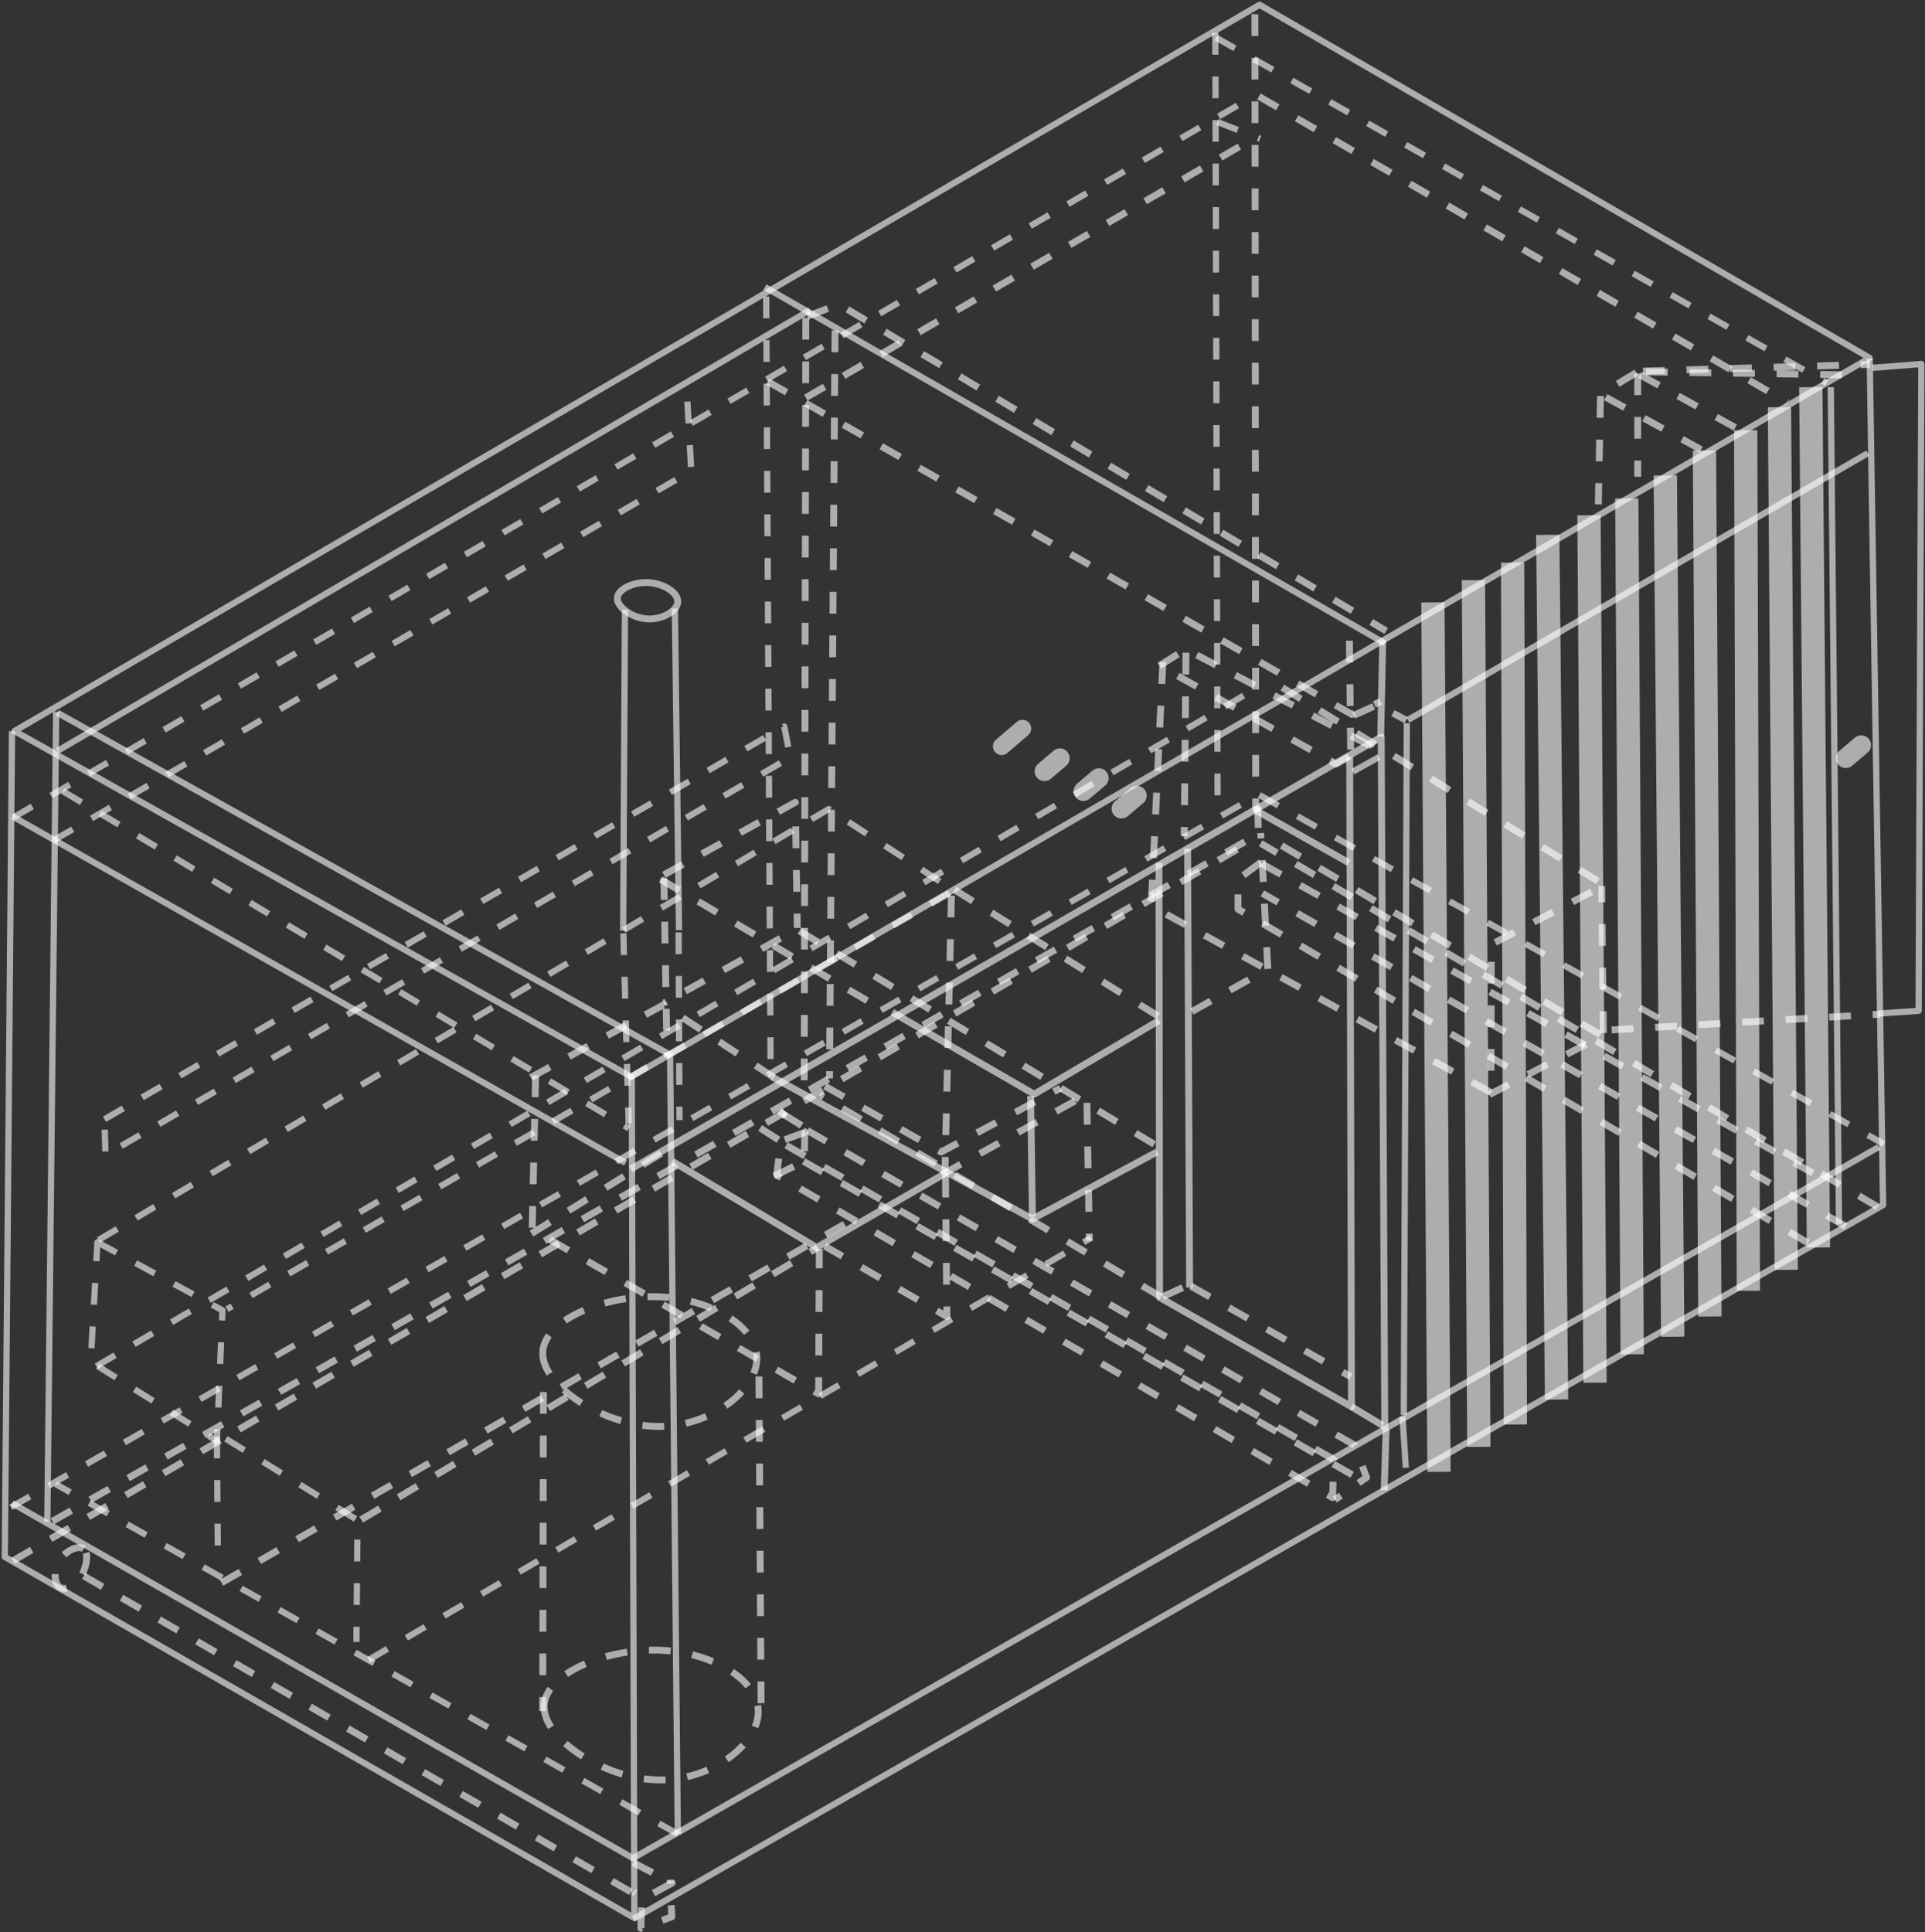 <?xml version="1.0" encoding="UTF-8"?> <svg xmlns="http://www.w3.org/2000/svg" width="805" height="808" viewBox="0 0 805 808" fill="none"><rect x="0" y="0" width="805" height="808" fill="#333333" stroke="none"/><path d="M6.07 305.709L526.709 2L781.877 149.675L264.007 450.277L6.07 305.709Z" stroke="white" stroke-opacity="0.6" stroke-width="2.608" stroke-miterlimit="10" stroke-linejoin="round"></path><path d="M24.154 313.948L338.679 129.718" stroke="white" stroke-opacity="0.6" stroke-width="2.608" stroke-miterlimit="10" stroke-linejoin="round"></path><path d="M319.881 120.039L579.09 269.007" stroke="white" stroke-opacity="0.6" stroke-width="2.608" stroke-miterlimit="10" stroke-linejoin="round"></path><path d="M5.022 305.749L2 651.052L265.268 802.033L264.187 449.411" stroke="white" stroke-opacity="0.6" stroke-width="2.608" stroke-miterlimit="10" stroke-linejoin="round"></path><path d="M5.217 341.384L261.614 486.299" stroke="white" stroke-opacity="0.6" stroke-width="2.608" stroke-miterlimit="10" stroke-linejoin="round"></path><path d="M23.485 297.629L19.793 636.267" stroke="white" stroke-opacity="0.6" stroke-width="2.608" stroke-miterlimit="10" stroke-linejoin="round"></path><path d="M24.01 298.056L280.216 441.065L283.443 766.958" stroke="white" stroke-opacity="0.6" stroke-width="2.608" stroke-miterlimit="10" stroke-linejoin="round"></path><path d="M5.051 628.588L264.693 777.036L785.689 479.62" stroke="white" stroke-opacity="0.6" stroke-width="2.608" stroke-miterlimit="10" stroke-linejoin="round"></path><path d="M264.865 802.407L787.477 503.911L781.878 149.955" stroke="white" stroke-opacity="0.6" stroke-width="2.608" stroke-miterlimit="10" stroke-linejoin="round"></path><path d="M782.957 153.821L803.474 152.221L802.328 422.681L785.69 423.827" stroke="white" stroke-opacity="0.6" stroke-width="2.608" stroke-miterlimit="10" stroke-linejoin="round"></path><path d="M5.604 341.824L524.536 40.022" stroke="white" stroke-opacity="0.6" stroke-width="2.608" stroke-miterlimit="10" stroke-linejoin="round" stroke-dasharray="9.11 9.11"></path><path d="M508.23 13.745L509.19 338.171" stroke="white" stroke-opacity="0.6" stroke-width="2.608" stroke-miterlimit="10" stroke-linejoin="round" stroke-dasharray="9.11 9.11"></path><path d="M508.498 15.718L763.946 160.14" stroke="white" stroke-opacity="0.6" stroke-width="2.608" stroke-miterlimit="10" stroke-linejoin="round" stroke-dasharray="9.11 9.11"></path><path d="M509.139 51.02L526.95 58.02" stroke="white" stroke-opacity="0.6" stroke-width="2.608" stroke-miterlimit="10" stroke-linejoin="round" stroke-dasharray="9.11 9.11"></path><path d="M22.523 351.356L289.07 196.922L287.11 161.647" stroke="white" stroke-opacity="0.6" stroke-width="2.608" stroke-miterlimit="10" stroke-linejoin="round" stroke-dasharray="9.11 9.11"></path><path d="M43.688 468.022L327.967 303.802L330.468 316.721L44.103 483.033L43.688 468.022Z" stroke="white" stroke-opacity="0.6" stroke-width="2.608" stroke-miterlimit="10" stroke-linejoin="round" stroke-dasharray="9.11 9.11"></path><path d="M283.443 766.958L23.264 620.589" stroke="white" stroke-opacity="0.6" stroke-width="2.608" stroke-miterlimit="10" stroke-linejoin="round" stroke-dasharray="9.11 9.11"></path><path d="M4.547 630.295L526.308 332.252L787.756 478.38" stroke="white" stroke-opacity="0.6" stroke-width="2.608" stroke-miterlimit="10" stroke-linejoin="round" stroke-dasharray="9.11 9.11"></path><path d="M320.406 124.011L322.274 450.371" stroke="white" stroke-opacity="0.6" stroke-width="2.608" stroke-miterlimit="10" stroke-linejoin="round" stroke-dasharray="9.11 9.11"></path><path d="M40.74 519.468L93.031 547.945L90.696 602.578L37.938 569.422L40.74 519.468Z" stroke="white" stroke-opacity="0.6" stroke-width="2.608" stroke-miterlimit="10" stroke-linejoin="round" stroke-dasharray="9.11 9.11"></path><path d="M41.207 518.535L346.552 338.318L398.845 372.394L94.899 547.478" stroke="white" stroke-opacity="0.6" stroke-width="2.608" stroke-miterlimit="10" stroke-linejoin="round" stroke-dasharray="9.11 9.11"></path><path d="M40.273 571.289L526.777 286.951" stroke="white" stroke-opacity="0.6" stroke-width="2.608" stroke-miterlimit="10" stroke-linejoin="round" stroke-dasharray="9.11 9.11"></path><path d="M26.266 330.839L262.979 471.848" stroke="white" stroke-opacity="0.6" stroke-width="2.608" stroke-miterlimit="10" stroke-linejoin="round" stroke-dasharray="9.11 9.11"></path><path d="M94.432 601.645L149.525 635.721L149.057 686.608" stroke="white" stroke-opacity="0.6" stroke-width="2.608" stroke-miterlimit="10" stroke-linejoin="round" stroke-dasharray="9.11 9.11"></path><path d="M90.697 600.712L91.164 654.865" stroke="white" stroke-opacity="0.6" stroke-width="2.608" stroke-miterlimit="10" stroke-linejoin="round" stroke-dasharray="9.11 9.11"></path><path d="M154.193 694.087L456.264 517.602" stroke="white" stroke-opacity="0.6" stroke-width="2.608" stroke-miterlimit="10" stroke-linejoin="round" stroke-dasharray="9.11 9.11"></path><path d="M260.686 390.271L262.885 469.848" stroke="white" stroke-opacity="0.6" stroke-width="2.608" stroke-miterlimit="10" stroke-linejoin="round" stroke-dasharray="9.11 9.11"></path><path d="M283.787 389.898L284.154 468.382" stroke="white" stroke-opacity="0.6" stroke-width="2.608" stroke-miterlimit="10" stroke-linejoin="round" stroke-dasharray="9.11 9.11"></path><path d="M261.345 255.035L260.6 389.205" stroke="white" stroke-opacity="0.6" stroke-width="2.608" stroke-miterlimit="10" stroke-linejoin="round"></path><path d="M282.215 254.528L283.955 388.952" stroke="white" stroke-opacity="0.6" stroke-width="2.608" stroke-miterlimit="10" stroke-linejoin="round"></path><path d="M258.175 250.089C258.345 246.303 265.001 243.237 271.316 243.636C277.631 244.036 283.608 247.876 283.437 251.676C283.268 255.475 276.953 259.208 270.636 258.808C264.321 258.421 258.006 253.889 258.175 250.089Z" stroke="white" stroke-opacity="0.6" stroke-width="2.877" stroke-miterlimit="10" stroke-linejoin="round"></path><path d="M281.168 485.633L341.546 521.668L396.206 490.112" stroke="white" stroke-opacity="0.6" stroke-width="2.877" stroke-miterlimit="10" stroke-linejoin="round"></path><path d="M373.102 423.267L432.481 457.556L484.661 426.747" stroke="white" stroke-opacity="0.6" stroke-width="2.877" stroke-miterlimit="10" stroke-linejoin="round"></path><path d="M322.91 450.357L431.734 509.737L483.914 481.66" stroke="white" stroke-opacity="0.6" stroke-width="2.877" stroke-miterlimit="10" stroke-linejoin="round"></path><path d="M430.988 458.303L431.735 508.75" stroke="white" stroke-opacity="0.6" stroke-width="2.877" stroke-miterlimit="10" stroke-linejoin="round"></path><path d="M484.66 360.809L484.913 542.532L565.17 588.26L564.423 316.681" stroke="white" stroke-opacity="0.6" stroke-width="2.877" stroke-miterlimit="10" stroke-linejoin="round"></path><path d="M263.775 488.872L577.596 308.228L579.089 597.699" stroke="white" stroke-opacity="0.6" stroke-width="2.877" stroke-miterlimit="10" stroke-linejoin="round"></path><path d="M565.172 588.26L578.237 596.086" stroke="white" stroke-opacity="0.6" stroke-width="2.877" stroke-miterlimit="10" stroke-linejoin="round"></path><path d="M579.663 597.525L578.836 623.176" stroke="white" stroke-opacity="0.6" stroke-width="2.877" stroke-miterlimit="10" stroke-linejoin="round"></path><path d="M496.633 354.835L497.473 538.413" stroke="white" stroke-opacity="0.6" stroke-width="2.877" stroke-miterlimit="10" stroke-linejoin="round"></path><path d="M524.775 338.625L564.104 360.809" stroke="white" stroke-opacity="0.6" stroke-width="2.877" stroke-miterlimit="10" stroke-linejoin="round"></path><path d="M578.236 267.967L577.383 308.002" stroke="white" stroke-opacity="0.6" stroke-width="2.877" stroke-miterlimit="10" stroke-linejoin="round"></path><path d="M321.039 159.54L565.398 298.79L577.316 293.377" stroke="white" stroke-opacity="0.6" stroke-width="2.877" stroke-miterlimit="10" stroke-linejoin="round" stroke-dasharray="9.11 9.11"></path><path d="M564.318 267.9L564.865 318.027" stroke="white" stroke-opacity="0.6" stroke-width="2.877" stroke-miterlimit="10" stroke-linejoin="round" stroke-dasharray="9.11 9.11"></path><path d="M223.996 449.691L222.539 514.11L342.332 582.887L342.624 522.268" stroke="white" stroke-opacity="0.6" stroke-width="2.877" stroke-miterlimit="10" stroke-linejoin="round" stroke-dasharray="9.11 9.11"></path><path d="M395.378 491.659L395.965 550.545L344.955 521.108" stroke="white" stroke-opacity="0.6" stroke-width="2.877" stroke-miterlimit="10" stroke-linejoin="round" stroke-dasharray="9.11 9.11"></path><path d="M222.248 515.856L278.792 480.887" stroke="white" stroke-opacity="0.6" stroke-width="2.877" stroke-miterlimit="10" stroke-linejoin="round" stroke-dasharray="9.11 9.11"></path><path d="M221.957 450.571L277.335 420.254L325.428 451.731" stroke="white" stroke-opacity="0.6" stroke-width="2.877" stroke-miterlimit="10" stroke-linejoin="round" stroke-dasharray="9.11 9.11"></path><path d="M393.807 491.232L454.479 457.65L455.559 518.855" stroke="white" stroke-opacity="0.6" stroke-width="2.877" stroke-miterlimit="10" stroke-linejoin="round" stroke-dasharray="9.11 9.11"></path><path d="M482.648 478.5L333.14 388.592L277.617 419.468" stroke="white" stroke-opacity="0.6" stroke-width="2.877" stroke-miterlimit="10" stroke-linejoin="round" stroke-dasharray="9.11 9.11"></path><path d="M277.617 367.194L278.972 442.212" stroke="white" stroke-opacity="0.6" stroke-width="2.877" stroke-miterlimit="10" stroke-linejoin="round" stroke-dasharray="9.11 9.11"></path><path d="M277.617 365.834L332.598 335.505L333.41 388.045" stroke="white" stroke-opacity="0.6" stroke-width="2.877" stroke-miterlimit="10" stroke-linejoin="round" stroke-dasharray="9.11 9.11"></path><path d="M276.264 367.728L369.435 422.441" stroke="white" stroke-opacity="0.6" stroke-width="2.877" stroke-miterlimit="10" stroke-linejoin="round" stroke-dasharray="9.11 9.11"></path><path d="M484.274 424.88L390.832 366.914" stroke="white" stroke-opacity="0.6" stroke-width="2.877" stroke-miterlimit="10" stroke-linejoin="round" stroke-dasharray="9.11 9.11"></path><path d="M397.872 374.5L395.166 489.606" stroke="white" stroke-opacity="0.6" stroke-width="2.877" stroke-miterlimit="10" stroke-linejoin="round" stroke-dasharray="9.11 9.11"></path><path d="M21.908 636.147L526.242 348.743L525.882 335.025" stroke="white" stroke-opacity="0.6" stroke-width="2.877" stroke-miterlimit="10" stroke-linejoin="round" stroke-dasharray="9.11 9.11"></path><path d="M5.391 652.665L524.083 351.263" stroke="white" stroke-opacity="0.6" stroke-width="2.877" stroke-miterlimit="10" stroke-linejoin="round" stroke-dasharray="9.11 9.11"></path><path d="M336.973 166.299L525.442 57.18" stroke="white" stroke-opacity="0.6" stroke-width="2.877" stroke-miterlimit="10" stroke-linejoin="round" stroke-dasharray="9.11 9.11"></path><path d="M524.789 5.933L525.109 339.225" stroke="white" stroke-opacity="0.6" stroke-width="2.877" stroke-miterlimit="10" stroke-linejoin="round" stroke-dasharray="9.11 9.11"></path><path d="M336.974 132.904L336.312 455.29" stroke="white" stroke-opacity="0.6" stroke-width="2.877" stroke-miterlimit="10" stroke-linejoin="round" stroke-dasharray="9.11 9.11"></path><path d="M349.207 138.196L346.893 450.997" stroke="white" stroke-opacity="0.6" stroke-width="2.877" stroke-miterlimit="10" stroke-linejoin="round" stroke-dasharray="9.11 9.11"></path><path d="M337.635 132.237L350.861 127.278L579.676 263.847" stroke="white" stroke-opacity="0.6" stroke-width="2.877" stroke-miterlimit="10" stroke-linejoin="round" stroke-dasharray="9.11 9.11"></path><path d="M526.443 40.329L747.442 168.259" stroke="white" stroke-opacity="0.6" stroke-width="2.877" stroke-miterlimit="10" stroke-linejoin="round" stroke-dasharray="9.11 9.11"></path><path d="M687.062 155.194L781.997 152.381" stroke="white" stroke-opacity="0.6" stroke-width="2.877" stroke-miterlimit="10" stroke-linejoin="round" stroke-dasharray="9.11 9.11"></path><path d="M684.875 156.128V199.389" stroke="white" stroke-opacity="0.6" stroke-width="2.877" stroke-miterlimit="10" stroke-linejoin="round" stroke-dasharray="9.11 9.11"></path><path d="M684.249 155.808L669.318 164.833L668.385 210.907" stroke="white" stroke-opacity="0.6" stroke-width="2.877" stroke-miterlimit="10" stroke-linejoin="round" stroke-dasharray="9.11 9.11"></path><path d="M671.49 166.086L711.645 188.19" stroke="white" stroke-opacity="0.6" stroke-width="2.877" stroke-miterlimit="10" stroke-linejoin="round" stroke-dasharray="9.11 9.11"></path><path d="M685.809 156.741L726.897 179.471" stroke="white" stroke-opacity="0.6" stroke-width="2.877" stroke-miterlimit="10" stroke-linejoin="round" stroke-dasharray="9.11 9.11"></path><path d="M688.303 155.501L771.106 156.741" stroke="white" stroke-opacity="0.6" stroke-width="2.877" stroke-miterlimit="10" stroke-linejoin="round" stroke-dasharray="9.11 9.11"></path><path d="M344.998 454.197L393.527 481.754L443.48 455.01" stroke="white" stroke-opacity="0.6" stroke-width="2.877" stroke-miterlimit="10" stroke-linejoin="round" stroke-dasharray="9.11 9.11"></path><path d="M336.743 473.435L326.496 477.207L324.809 491.366L557.28 626.269L557.719 610.284L326.77 477.767" stroke="white" stroke-opacity="0.6" stroke-width="2.877" stroke-miterlimit="10" stroke-linejoin="round" stroke-dasharray="9.11 9.11"></path><path d="M337.641 472.728L566.477 604.338L571.463 617.803L558.185 627.149" stroke="white" stroke-opacity="0.6" stroke-width="2.877" stroke-miterlimit="10" stroke-linejoin="round" stroke-dasharray="9.11 9.11"></path><path d="M498.059 537.839L564.837 575.688" stroke="white" stroke-opacity="0.6" stroke-width="2.877" stroke-miterlimit="10" stroke-linejoin="round" stroke-dasharray="9.11 9.11"></path><path d="M486.301 542.212L496.806 537.413" stroke="white" stroke-opacity="0.6" stroke-width="2.877" stroke-miterlimit="10" stroke-linejoin="round" stroke-dasharray="9.11 9.11"></path><path d="M486.301 276.885L481.408 378.846L623.51 456.863L623.631 394.951L670.918 370.127L531.175 284.391" stroke="white" stroke-opacity="0.6" stroke-width="2.877" stroke-miterlimit="10" stroke-linejoin="round" stroke-dasharray="9.11 9.11"></path><path d="M622.844 457.729L670.518 432.866L669.798 370.46" stroke="white" stroke-opacity="0.6" stroke-width="2.877" stroke-miterlimit="10" stroke-linejoin="round" stroke-dasharray="9.11 9.11"></path><path d="M498.42 423.014L530.189 405.203L527.216 348.356" stroke="white" stroke-opacity="0.6" stroke-width="2.877" stroke-miterlimit="10" stroke-linejoin="round" stroke-dasharray="9.11 9.11"></path><path d="M669.132 432.64L529.336 349.65" stroke="white" stroke-opacity="0.6" stroke-width="2.877" stroke-miterlimit="10" stroke-linejoin="round" stroke-dasharray="9.11 9.11"></path><path d="M151.043 635.467L341.996 521.615" stroke="white" stroke-opacity="0.6" stroke-width="2.877" stroke-miterlimit="10" stroke-linejoin="round" stroke-dasharray="9.11 9.11"></path><path d="M92.631 661.864L356.823 509.75" stroke="white" stroke-opacity="0.6" stroke-width="2.877" stroke-miterlimit="10" stroke-linejoin="round" stroke-dasharray="9.11 9.11"></path><path d="M227.247 582.101L226.951 715.524" stroke="white" stroke-opacity="0.6" stroke-width="2.877" stroke-miterlimit="10" stroke-linejoin="round" stroke-dasharray="9.11 9.11"></path><path d="M227.543 713.751C227.543 727.323 252.597 743.774 274.984 744.294C297.37 744.814 317.089 729.389 317.089 715.83C317.089 702.259 297.37 690.554 274.984 690.034C252.597 689.514 227.543 700.179 227.543 713.751Z" stroke="white" stroke-opacity="0.6" stroke-width="2.877" stroke-miterlimit="10" stroke-linejoin="round" stroke-dasharray="9.11 9.11"></path><path d="M226.951 565.943C226.951 579.514 252.007 595.966 274.393 596.486C296.78 597.005 316.497 581.581 316.497 568.023C316.497 554.451 296.78 542.746 274.393 542.226C252.007 541.706 226.951 552.385 226.951 565.943Z" stroke="white" stroke-opacity="0.6" stroke-width="2.877" stroke-miterlimit="10" stroke-linejoin="round" stroke-dasharray="9.11 9.11"></path><path d="M317.387 575.582L318.276 712.564" stroke="white" stroke-opacity="0.6" stroke-width="2.877" stroke-miterlimit="10" stroke-linejoin="round" stroke-dasharray="9.11 9.11"></path><path d="M323.75 491.779L336.318 485.633L336.584 473.328L325.89 464.515" stroke="white" stroke-opacity="0.6" stroke-width="2.877" stroke-miterlimit="10" stroke-linejoin="round" stroke-dasharray="9.11 9.11"></path><path d="M317.867 471.728L326.69 477.341" stroke="white" stroke-opacity="0.6" stroke-width="2.877" stroke-miterlimit="10" stroke-linejoin="round" stroke-dasharray="9.11 9.11"></path><path d="M327.492 465.849L338.188 472.528" stroke="white" stroke-opacity="0.6" stroke-width="2.877" stroke-miterlimit="10" stroke-linejoin="round" stroke-dasharray="9.11 9.11"></path><path d="M336.049 485.633L570.01 619.323" stroke="white" stroke-opacity="0.6" stroke-width="2.877" stroke-miterlimit="10" stroke-linejoin="round" stroke-dasharray="9.11 9.11"></path><path d="M485.515 542.319L342.734 457.823" stroke="white" stroke-opacity="0.6" stroke-width="2.877" stroke-miterlimit="10" stroke-linejoin="round" stroke-dasharray="9.11 9.11"></path><path d="M264.766 778.876L281.109 787.382L268.796 794.101L264.99 791.181" stroke="white" stroke-opacity="0.6" stroke-width="2.877" stroke-miterlimit="10" stroke-linejoin="round" stroke-dasharray="9.11 9.11"></path><path d="M35.033 659.024L268.381 793.794L268.012 806.339L280.935 801.54L280.197 786.035" stroke="white" stroke-opacity="0.6" stroke-width="2.877" stroke-miterlimit="10" stroke-linejoin="round" stroke-dasharray="9.11 9.11"></path><path d="M34.95 647.666C32.699 645.973 27.294 648.546 24.777 652.545C22.26 656.545 22.631 661.971 24.883 663.664C27.134 665.37 31.268 663.331 33.785 659.318C36.302 655.318 37.204 649.359 34.95 647.666Z" stroke="white" stroke-opacity="0.6" stroke-width="2.877" stroke-miterlimit="10" stroke-linejoin="round" stroke-dasharray="9.11 9.11"></path><path d="M527.283 360.568L517.711 367.701L517.724 380.179L757.241 520.429" stroke="white" stroke-opacity="0.6" stroke-width="2.877" stroke-miterlimit="10" stroke-linejoin="round" stroke-dasharray="9.11 9.11"></path><path d="M771.878 512.843L527.908 373.58" stroke="white" stroke-opacity="0.6" stroke-width="2.877" stroke-miterlimit="10" stroke-linejoin="round" stroke-dasharray="9.11 9.11"></path><path d="M527.762 361.235L760.439 491.885" stroke="white" stroke-opacity="0.6" stroke-width="2.877" stroke-miterlimit="10" stroke-linejoin="round" stroke-dasharray="9.11 9.11"></path><path d="M785.171 504.657L527.189 352.623" stroke="white" stroke-opacity="0.6" stroke-width="2.877" stroke-miterlimit="10" stroke-linejoin="round" stroke-dasharray="9.11 9.11"></path><path d="M673.971 430.68L786.183 424.081" stroke="white" stroke-opacity="0.6" stroke-width="2.877" stroke-miterlimit="10" stroke-linejoin="round" stroke-dasharray="9.11 9.11"></path><path d="M484.861 278.392L495.793 271.459L572.61 311.654L558.759 319.467L484.861 278.392Z" stroke="white" stroke-opacity="0.6" stroke-width="2.877" stroke-miterlimit="10" stroke-linejoin="round" stroke-dasharray="9.11 9.11"></path><path d="M566.131 299.15L575.956 294.684L588.008 301.163" stroke="white" stroke-opacity="0.6" stroke-width="2.877" stroke-miterlimit="10" stroke-linejoin="round" stroke-dasharray="9.11 9.11"></path><path d="M495.952 272.939L495.232 349.637" stroke="white" stroke-opacity="0.6" stroke-width="2.877" stroke-miterlimit="10" stroke-linejoin="round" stroke-dasharray="9.11 9.11"></path><path d="M588.302 302.402L587.049 591.673" stroke="white" stroke-opacity="0.6" stroke-width="2.608" stroke-miterlimit="10" stroke-linejoin="round"></path><path d="M588.768 301.069L781.104 189.497" stroke="white" stroke-opacity="0.6" stroke-width="2.608" stroke-miterlimit="10" stroke-linejoin="round"></path><path d="M765.6 161.887L769.039 511.883" stroke="white" stroke-opacity="0.6" stroke-width="2.608" stroke-miterlimit="10" stroke-linejoin="round"></path><path d="M586.502 592.379L587.888 613.803" stroke="white" stroke-opacity="0.6" stroke-width="2.608" stroke-miterlimit="10" stroke-linejoin="round"></path><path d="M565.717 322.68L576.715 316.547" stroke="white" stroke-opacity="0.6" stroke-width="2.608" stroke-miterlimit="10" stroke-linejoin="round"></path><path d="M418.883 312.095L427.575 304.642" stroke="white" stroke-opacity="0.6" stroke-width="7.307" stroke-miterlimit="10" stroke-linecap="round" stroke-linejoin="round"></path><path d="M436.773 322.533L443.226 317.067" stroke="white" stroke-opacity="0.6" stroke-width="8.199" stroke-miterlimit="10" stroke-linecap="round" stroke-linejoin="round"></path><path d="M453.039 330.839L459.505 325.373" stroke="white" stroke-opacity="0.6" stroke-width="8.199" stroke-miterlimit="10" stroke-linecap="round" stroke-linejoin="round"></path><path d="M468.957 338.171L475.423 332.705" stroke="white" stroke-opacity="0.6" stroke-width="8.199" stroke-miterlimit="10" stroke-linecap="round" stroke-linejoin="round"></path><path d="M771.879 317.067L778.331 311.601" stroke="white" stroke-opacity="0.6" stroke-width="8.199" stroke-miterlimit="10" stroke-linecap="round" stroke-linejoin="round"></path><path d="M599.221 251.916L601.767 615.483" stroke="white" stroke-opacity="0.6" stroke-width="9.731" stroke-miterlimit="10" stroke-linejoin="round"></path><path d="M616.164 242.597L618.431 605.032" stroke="white" stroke-opacity="0.6" stroke-width="9.731" stroke-miterlimit="10" stroke-linejoin="round"></path><path d="M632.549 235.251L633.682 595.699" stroke="white" stroke-opacity="0.6" stroke-width="9.731" stroke-miterlimit="10" stroke-linejoin="round"></path><path d="M647.24 223.666L650.92 585.247" stroke="white" stroke-opacity="0.6" stroke-width="9.731" stroke-miterlimit="10" stroke-linejoin="round"></path><path d="M664.479 215.467L667.011 578.195" stroke="white" stroke-opacity="0.6" stroke-width="9.731" stroke-miterlimit="10" stroke-linejoin="round"></path><path d="M680.289 208.414L682.555 566.33" stroke="white" stroke-opacity="0.6" stroke-width="9.731" stroke-miterlimit="10" stroke-linejoin="round"></path><path d="M696.395 198.802L699.501 558.984" stroke="white" stroke-opacity="0.6" stroke-width="9.731" stroke-miterlimit="10" stroke-linejoin="round"></path><path d="M712.779 188.35L715.046 550.505" stroke="white" stroke-opacity="0.6" stroke-width="9.731" stroke-miterlimit="10" stroke-linejoin="round"></path><path d="M730.018 179.884L731.138 539.773" stroke="white" stroke-opacity="0.6" stroke-width="9.731" stroke-miterlimit="10" stroke-linejoin="round"></path><path d="M744.135 170.272L746.961 531.014" stroke="white" stroke-opacity="0.6" stroke-width="9.731" stroke-miterlimit="10" stroke-linejoin="round"></path><path d="M757.24 161.887L760.44 521.669" stroke="white" stroke-opacity="0.6" stroke-width="9.731" stroke-miterlimit="10" stroke-linejoin="round"></path></svg> 